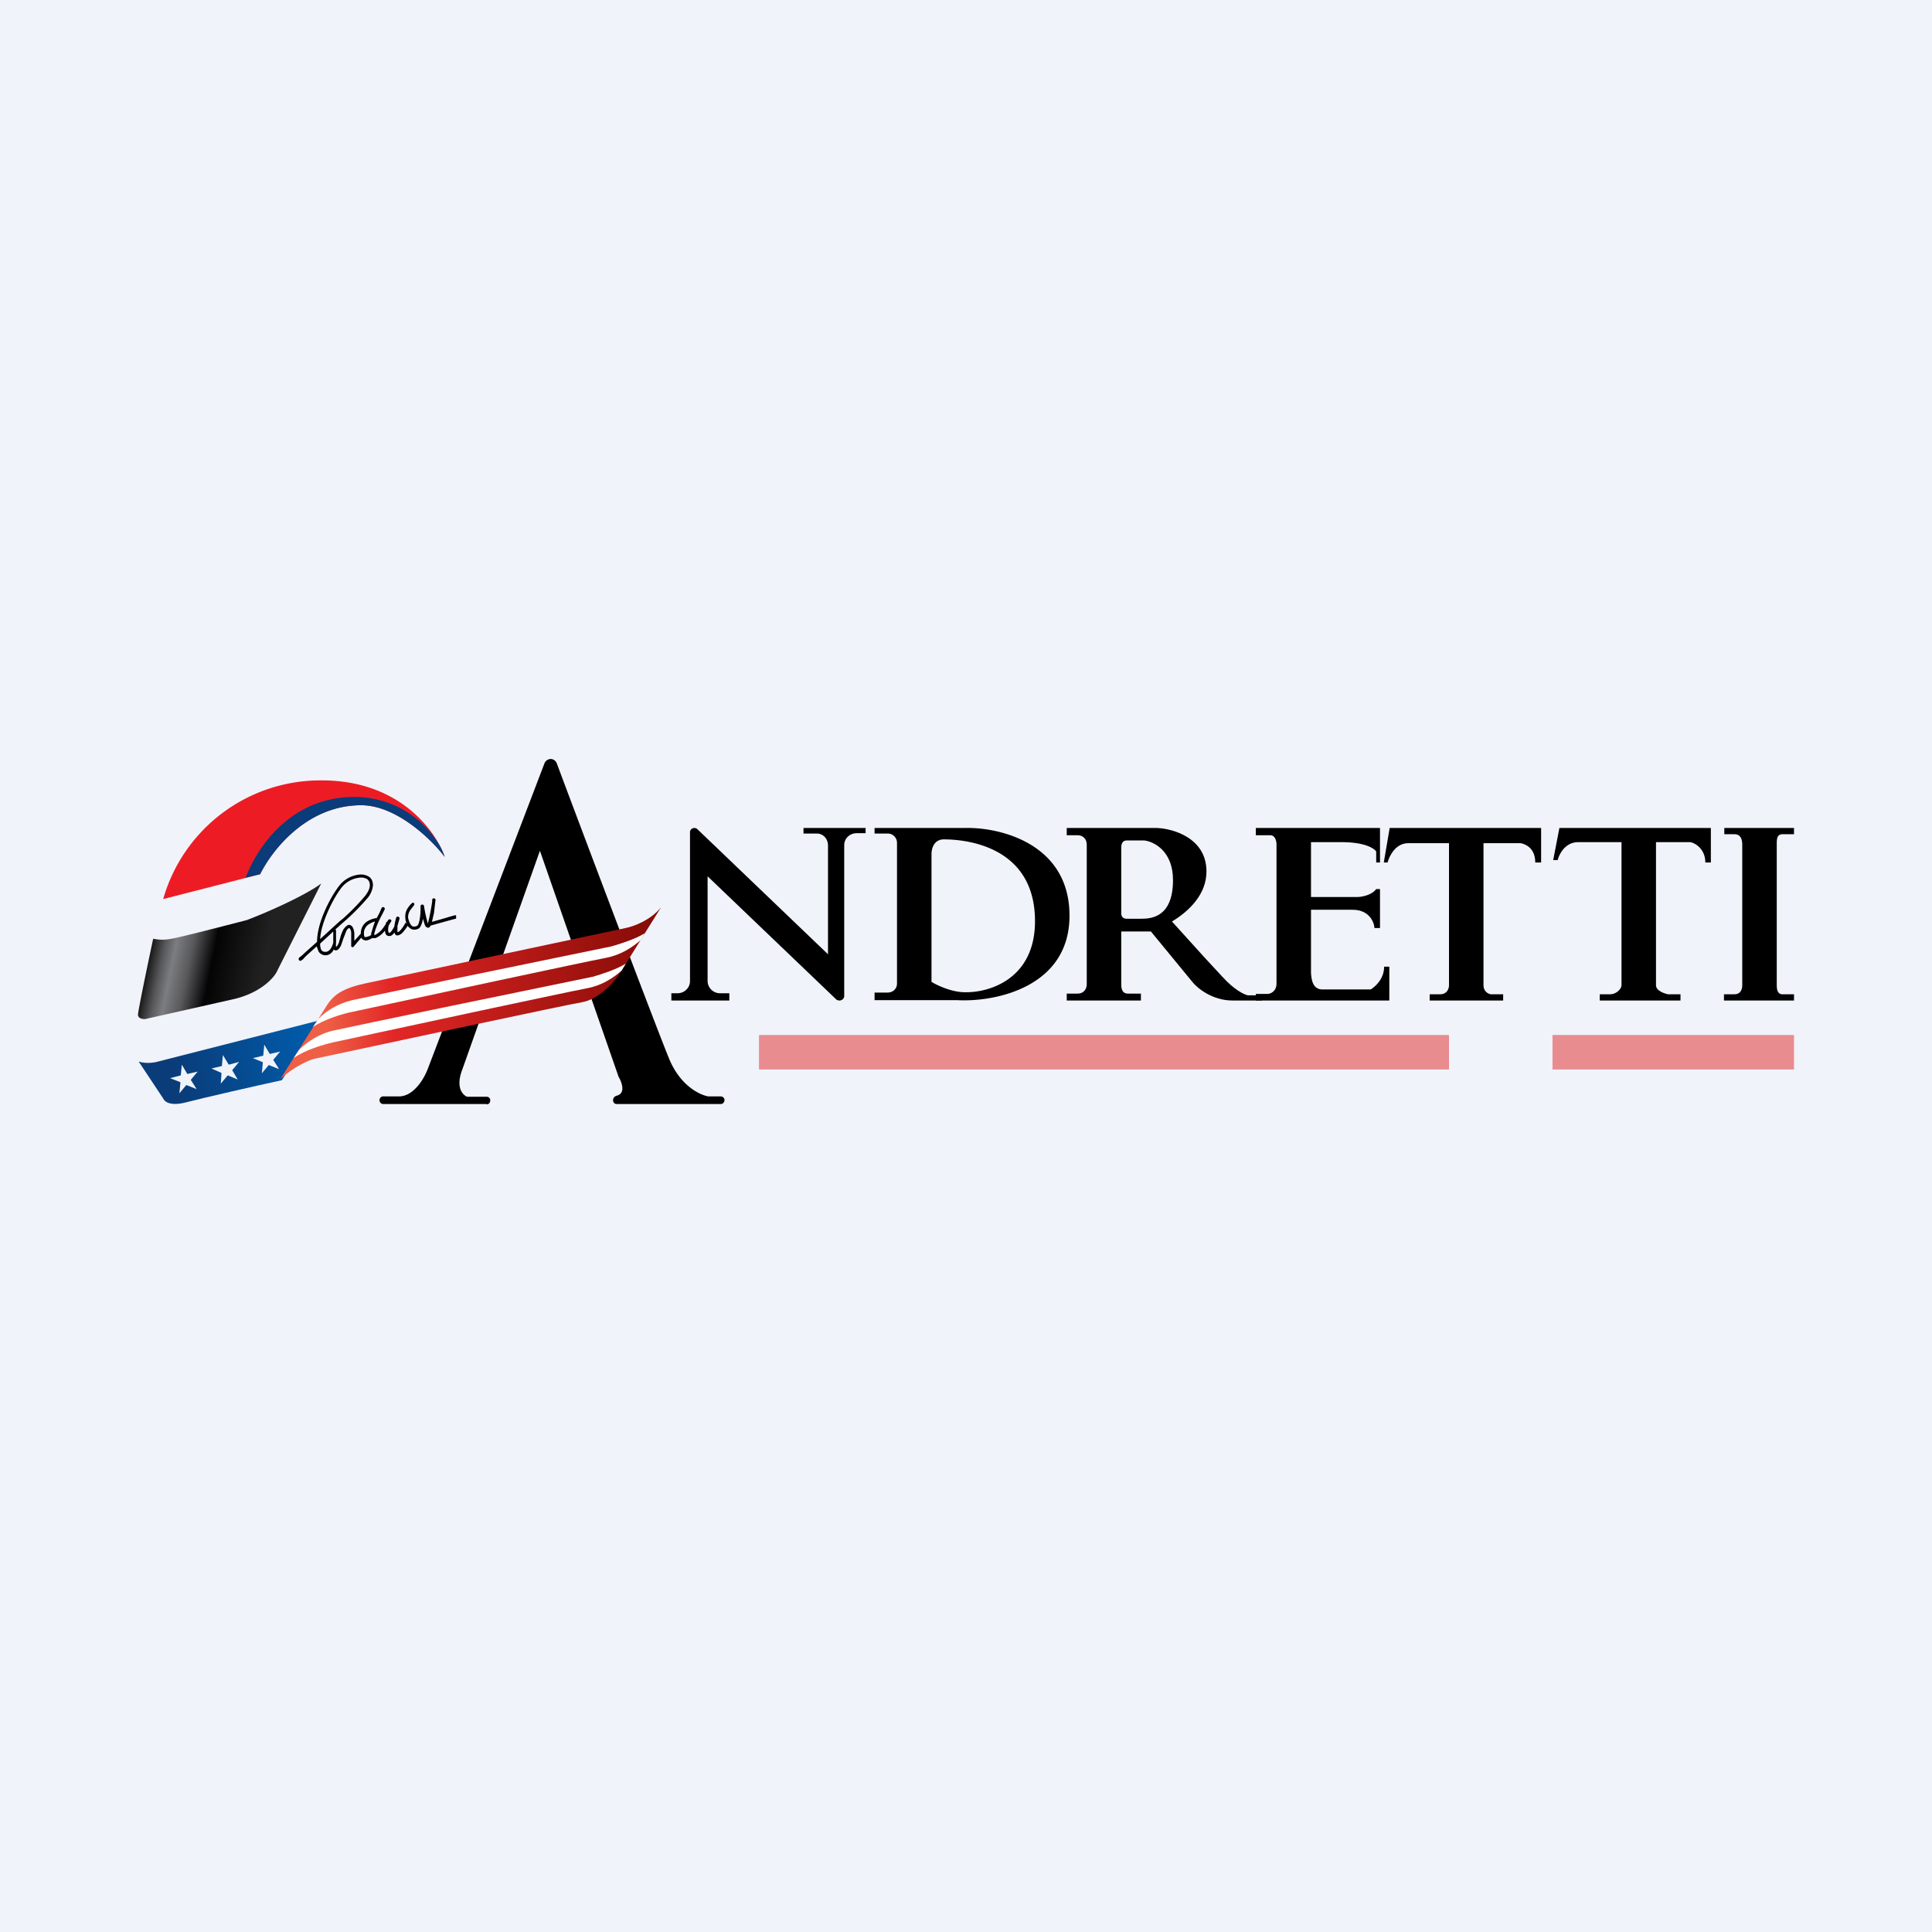 <svg width="56" height="56" viewBox="0 0 56 56" xmlns="http://www.w3.org/2000/svg"><path fill="#F0F3FA" d="M0 0h56v56H0z"/><path d="m7.54 25.34-2.81.72a4.74 4.74 0 0 1 4.6-3.44c2.26 0 3.31 1.48 3.56 2.22-.37-.5-1.4-1.5-2.42-1.5-1.6 0-2.6 1.33-2.93 2Z" fill="#ED1C24"/><path d="m7.12 25.44.42-.1c.33-.67 1.34-2 2.93-2 1.02 0 2.05 1 2.42 1.5-.04-.13-.1-.27-.2-.42a2.86 2.86 0 0 0-2.42-1.32c-1.82 0-2.8 1.42-3.15 2.34Z" fill="#0A3C79"/><path d="M4.97 27.21a1.3 1.3 0 0 1-.53 0c-.15.7-.44 2.1-.44 2.2 0 .11.13.13.2.13l2.53-.57c.79-.17 1.18-.6 1.28-.78l1.3-2.58c-.5.37-1.65.87-2.16 1.06-.62.16-1.93.5-2.18.54Z" fill="url(#a3t0nd1kw)"/><path fill-rule="evenodd" d="M10.81 25.66c0-.11-.04-.2-.12-.25a.43.43 0 0 0-.27-.06.85.85 0 0 0-.6.34c-.15.2-.31.48-.43.77-.12.28-.2.59-.2.84l-.37.33-.05.05-.1.08a.05.05 0 0 0 0 .07c.01.02.04.03.06.01.04-.02.07-.05.1-.09l.05-.05.3-.27.04.11c.01.04.04.08.07.1.04.03.09.05.14.05.12 0 .2-.08.24-.16v-.01l.03.02c.04.02.08 0 .1-.02.05-.04.08-.1.1-.16l.05-.15.02-.05.07-.18c.03-.05.05-.07.08-.08h.01l.02.03c.02.03.03.07.03.13v.34c-.01.05.04.07.07.04l.22-.26.03.04c.04.03.08.04.12.04.06-.01.12-.04.17-.07h.1a.7.7 0 0 0 .27-.22v.01c0 .04.01.09.04.12a.1.1 0 0 0 .06.03h.06a.26.26 0 0 0 .11-.1l.03.06c.02.02.05.03.08.02.03 0 .07-.03.1-.05a.54.54 0 0 0 .08-.09 1 1 0 0 0 .1-.14c0 .02.03.05.05.06.06.06.14.07.23.04.06-.02.09-.07.11-.12a.83.83 0 0 0 .05-.18l.05.17.03.06c.02.01.04.03.07.03.03 0 .05-.02.05-.03l.02-.03a96.39 96.39 0 0 1 .72-.2h.02c0-.01 0 0 0 0v-.1h-.04a6.3 6.3 0 0 0-.27.08l-.39.11.06-.26.04-.35a.05.05 0 1 0-.09 0 6.36 6.36 0 0 1-.13.67v-.02a3.76 3.76 0 0 1-.11-.5.05.05 0 0 0-.06-.04.05.05 0 0 0-.04.05c0 .1 0 .23-.02.34a.76.76 0 0 1-.04.17c-.02.04-.04.06-.05.06-.07.03-.12.02-.15-.01-.04-.04-.07-.1-.1-.22a.35.35 0 0 1 .07-.24l.1-.13a.05.05 0 0 0 0-.06.04.04 0 0 0-.05-.01.73.73 0 0 0-.13.15.44.44 0 0 0-.07.3c0 .05.02.1.03.14l-.03-.01a.93.93 0 0 1-.1.16.45.45 0 0 1-.07.08.15.15 0 0 1-.06.03v-.18l.06-.21a.05.05 0 0 0-.1-.02 2.22 2.22 0 0 0-.05.24.6.6 0 0 1-.07.12.17.17 0 0 1-.07.07h-.02l-.02-.06c0-.05 0-.1.02-.16l.06-.1a.04.04 0 0 0-.02-.07.05.05 0 0 0-.06.02l-.03.05h-.02l-.02.07-.07.1a.64.64 0 0 1-.26.22v-.06l.03-.1a2.99 2.99 0 0 1 .2-.45l.07-.14a.05.05 0 0 0-.02-.06.05.05 0 0 0-.07.02l-.06.14-.08.15a.68.68 0 0 0-.28.1.4.4 0 0 0-.18.35l-.19.21v-.22a.46.46 0 0 0-.04-.16.15.15 0 0 0-.05-.06.1.1 0 0 0-.08-.02c-.06.02-.1.07-.14.12a1.1 1.1 0 0 0-.1.26l-.04.14c-.03.06-.05.1-.07.11v.01l-.01-.01a.4.4 0 0 1 0-.1v-.39h-.03l.1-.09.1-.09a6.6 6.6 0 0 0 .76-.76.67.67 0 0 0 .14-.35Zm-1.34.84c-.1.24-.18.5-.19.72l.47-.43.1-.09.11-.09a6.5 6.5 0 0 0 .63-.65c.09-.12.13-.22.13-.3 0-.09-.03-.14-.08-.18a.34.34 0 0 0-.22-.04.76.76 0 0 0-.53.3c-.15.2-.3.47-.42.76Zm-.17 1a.39.39 0 0 1-.02-.15l.38-.35v.32a.56.56 0 0 1-.07.17c-.04.06-.09.1-.16.1a.13.13 0 0 1-.08-.02.16.16 0 0 1-.05-.06Zm1.46-.47v.07a.35.35 0 0 1-.15.06h-.04c-.01-.02-.02-.04-.02-.09a.3.3 0 0 1 .14-.28.57.57 0 0 1 .18-.08 2.64 2.64 0 0 0-.1.32Z"/><path fill-rule="evenodd" d="m4.02 30.77.71 1.07c.04.1.22.23.67.11.46-.12 2.03-.48 2.77-.64l1.11-1.74-4.7 1.2c-.1.03-.35.07-.56 0Zm3.8-.22-.16-.27-.03.32-.3.07.29.12-.03.32.2-.24.3.12-.17-.27.2-.24-.3.07Zm-1.36.03.17.28.3-.08-.2.24.16.27-.29-.12-.2.24.02-.31-.29-.13.3-.07.03-.32Zm-1.19.28.16.27.3-.07-.2.24.17.27-.3-.12-.2.24.03-.32-.3-.12.31-.08.03-.31Z" fill="url(#b3t0nd1kw)"/><path d="M14.1 32h-3c-.05 0-.1-.05-.1-.11s.05-.11.1-.11h.46c.44 0 .74-.53.84-.8l3.38-8.85a.2.2 0 0 1 .18-.13c.08 0 .15.05.18.13.98 2.62 2.94 7.8 3.26 8.57.33.79.9 1.04 1.13 1.08h.36c.06 0 .11.05.11.1 0 .07-.05.12-.1.12h-3.03c-.06 0-.1-.05-.1-.11s.04-.11.1-.13c.27-.06.16-.38.06-.55l-2.28-6.55L13.4 31c-.2.52.01.74.14.79h.57c.06 0 .1.05.1.1 0 .07-.04.12-.1.12Z"/><path d="m9.33 29.37-1.2 1.9c.39-.35.82-.54.98-.58 2.39-.51 7.28-1.56 7.76-1.64.47-.08.9-.55 1.06-.78l1.23-1.97c-.32.39-.82.56-1.03.6l-7.52 1.6c-.96.2-1.04.51-1.28.87Z" fill="url(#c3t0nd1kw)"/><path d="M18.69 27.05c-.27.17-.72.31-.96.38-2.2.45-6.8 1.4-7.52 1.56-.43.1-.76.32-.98.54l-.16.24c.33-.23.88-.39 1.14-.44 2.18-.47 6.69-1.44 7.37-1.57.41-.08.75-.3.99-.51l.12-.2Zm-.55.88c-.27.17-.71.31-.95.38-2.2.45-6.8 1.4-7.52 1.56-.44.1-.78.34-1 .56l-.16.24c.33-.24.89-.4 1.16-.46 2.17-.47 6.69-1.44 7.37-1.57.41-.08.75-.3.98-.51l.12-.2Z" fill="#fff"/><path d="M19.46 28.79V29h1.68v-.21h-.27a.36.36 0 0 1-.36-.35V25.4l3.72 3.56c.03.03.07.04.1.04.08 0 .14-.06.14-.13V24.5c0-.2.16-.35.37-.35h.25V24h-1.8v.16h.38c.2 0 .33.16.33.35v3.15l-3.78-3.62a.13.13 0 0 0-.09-.04c-.07 0-.13.05-.13.12v4.32c0 .19-.16.35-.36.35h-.18Z"/><path fill-rule="evenodd" d="M25.35 24.16V24h2.62c.97-.03 3.03.43 3.03 2.54 0 2.1-2.2 2.51-3.25 2.45h-2.4v-.22h.38c.15 0 .27-.11.27-.26v-4.09a.27.27 0 0 0-.27-.26h-.38Zm1.65 4.3v-3.7c0-.15.06-.43.36-.43.38 0 2.64.06 2.64 2.37 0 1.7-1.36 2.08-2.04 2.06-.37 0-.8-.2-.96-.3Z"/><path fill-rule="evenodd" d="M30.92 24v.21h.32c.16 0 .26.12.26.27v4.05c0 .15-.1.27-.26.27h-.32v.2h2.15v-.2h-.38c-.15 0-.19-.12-.19-.27V27h.86l1.2 1.46c.14.18.58.54 1.16.54h.86v-.15h-.41c-.1-.02-.39-.15-.75-.55l-.5-.54-.95-1.05c.5-.3 1-.79 1-1.45 0-.96-.95-1.24-1.43-1.26h-2.62Zm1.58.55v1.92c0 .14.1.16.16.16h.43c.3 0 .91-.06.91-1.12 0-.85-.56-1.12-.84-1.15h-.5c-.14 0-.16.13-.16.2Z"/><path d="M36.4 24.2V24H40v1h-.11v-.32c-.06-.09-.33-.27-1-.27H38V26h1.35c.13 0 .42-.06.54-.23H40v1.13h-.16c-.01-.18-.16-.53-.63-.53H38v1.83c.01.17.04.48.33.48h1.4c.12-.07.39-.3.39-.66h.15V29H36.4v-.19h.34c.08 0 .26-.07.26-.3v-4.03c0-.09-.03-.27-.18-.27h-.42ZM40.1 25h.12c.05-.19.23-.56.6-.56H42v4.12c0 .09-.05.26-.26.26h-.3V29h2.13v-.18h-.36c-.1-.02-.21-.1-.21-.26v-4.12h1.08c.15.03.42.15.42.56h.17v-1h-4.39l-.17 1ZM50.5 24.44v4.12c0 .09-.03.26-.23.26h-.3V29H52v-.18h-.36c-.1-.02-.14-.1-.14-.26v-4.12c0-.17.03-.24.14-.26H52V24h-2.02v.18h.29c.2 0 .22.17.23.26ZM45.03 24.93h.12c.04-.17.22-.52.59-.52H47v4.15c0 .09-.13.26-.34.26h-.29V29h2.34v-.18h-.36c-.1-.02-.35-.1-.35-.26v-4.15h1c.15.03.43.21.43.59h.16v-1H45.2l-.18.93Z"/><path opacity=".5" d="M42 30H22v1h20v-1Zm10 0h-7v1h7v-1Z" fill="#E22726"/><defs><linearGradient id="a3t0nd1kw" x1="4.33" y1="27.03" x2="7.7" y2="27.72" gradientUnits="userSpaceOnUse"><stop/><stop offset=".15" stop-color="#58585A"/><stop offset=".24" stop-color="#7C7D80"/><stop offset=".38" stop-color="#59595B"/><stop offset=".57" stop-color="#040405"/><stop offset="1" stop-color="#212122"/></linearGradient><linearGradient id="b3t0nd1kw" x1="5.12" y1="31.41" x2="9.05" y2="30.62" gradientUnits="userSpaceOnUse"><stop stop-color="#0A3C79"/><stop offset="1" stop-color="#005BA9"/></linearGradient><linearGradient id="c3t0nd1kw" x1="9.46" y1="29.77" x2="19.16" y2="28.81" gradientUnits="userSpaceOnUse"><stop stop-color="#EE5F46"/><stop offset=".2" stop-color="#E22726"/><stop offset="1" stop-color="#860B06"/></linearGradient></defs></svg>